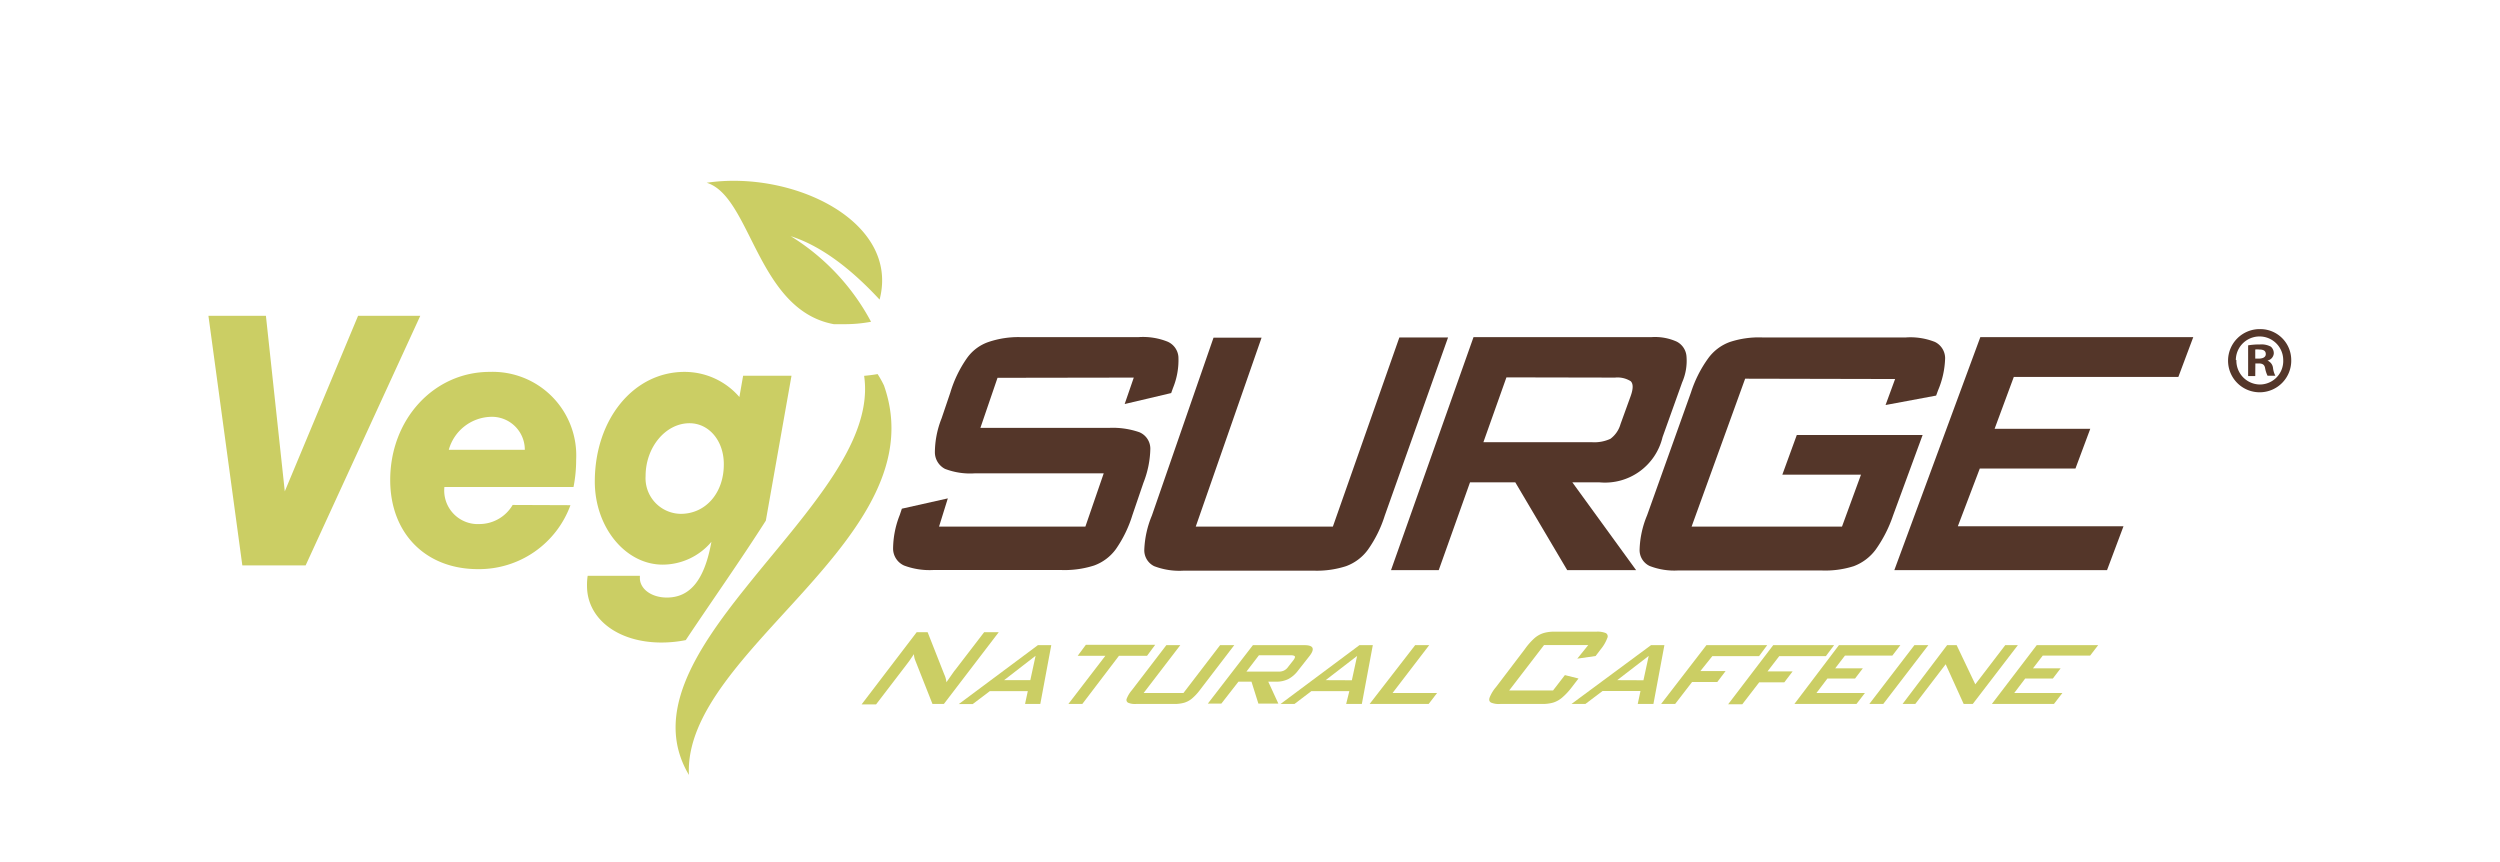 <svg xmlns="http://www.w3.org/2000/svg" viewBox="0 0 227.89 78.61"><defs><style>.cls-1{fill:#cbce64;}.cls-2{fill:#543629;}</style></defs><g id="Explore_Functional_Food_Ingredient_section" data-name="Explore Functional Food Ingredient section"><path class="cls-1" d="M22.09,51.54,19,28.79h5.24l1.72,16,6.68-16h5.67L27.86,51.54Z"/><path class="cls-1" d="M52,46.05a8.87,8.87,0,0,1-8.43,5.83c-4.78,0-8-3.27-8-8.12,0-5.56,4-9.86,9.07-9.86a7.62,7.62,0,0,1,7.88,8,12.73,12.73,0,0,1-.24,2.49H40.51a3.06,3.06,0,0,0,3.22,3.38,3.51,3.51,0,0,0,3-1.74ZM47.84,41a3,3,0,0,0-3.19-3,4.1,4.1,0,0,0-3.74,3Z"/><path class="cls-2" d="M90.93,34.44,89.37,39h11.81a7.39,7.39,0,0,1,2.68.4,1.63,1.63,0,0,1,1,1.51,8.92,8.92,0,0,1-.63,3.1l-1,2.93a11.18,11.18,0,0,1-1.5,3.1,4.24,4.24,0,0,1-2,1.51,8.81,8.81,0,0,1-3,.41H85.08a6.59,6.59,0,0,1-2.67-.41,1.7,1.7,0,0,1-1-1.51,8.49,8.49,0,0,1,.61-3.1l.19-.57,4.19-.94L85.6,48H98.94l1.67-4.85H88.82a6.39,6.39,0,0,1-2.68-.41,1.71,1.71,0,0,1-.92-1.5,8.5,8.5,0,0,1,.61-3.1l.8-2.36a10.92,10.92,0,0,1,1.49-3.1,4,4,0,0,1,2-1.51A8.47,8.47,0,0,1,93,30.73H103.8a6,6,0,0,1,2.62.41,1.65,1.65,0,0,1,1,1.39,6.71,6.71,0,0,1-.5,2.85l-.16.45-4.24,1,.83-2.41Z"/><path class="cls-2" d="M109,48h12.5l6.06-17.24H132L126.23,47a11.13,11.13,0,0,1-1.53,3.1,4.29,4.29,0,0,1-2,1.51,8.66,8.66,0,0,1-2.92.41h-11.9a6.4,6.4,0,0,1-2.67-.41,1.61,1.61,0,0,1-.9-1.51A8.92,8.92,0,0,1,105,47l5.62-16.22H115Z"/><path class="cls-2" d="M134.32,30.73h16.24a4.81,4.81,0,0,1,2.28.41,1.65,1.65,0,0,1,.89,1.3,4.88,4.88,0,0,1-.39,2.41l-1.79,5a5.39,5.39,0,0,1-5.73,4.12h-2.49l5.81,8h-6.28l-4.73-8H134l-2.85,8H126.8Zm3,3.67-2.1,5.91h9.89A3.5,3.5,0,0,0,146.8,40a2.51,2.51,0,0,0,.92-1.34l.93-2.57c.23-.65.24-1.1,0-1.34a2.26,2.26,0,0,0-1.43-.33Z"/><path class="cls-2" d="M159.08,34.52,154.2,48h13.71l1.73-4.73h-7.17l1.32-3.62h11.47L172.56,47a11.92,11.92,0,0,1-1.58,3.1,4.42,4.42,0,0,1-2,1.51A8.54,8.54,0,0,1,166,52H153a6.19,6.19,0,0,1-2.63-.41,1.6,1.6,0,0,1-.91-1.51,8.71,8.71,0,0,1,.68-3.1l4-11.2a11.08,11.08,0,0,1,1.56-3.1,4.21,4.21,0,0,1,2-1.51,8.45,8.45,0,0,1,2.95-.41h13.08a6.08,6.08,0,0,1,2.65.41,1.66,1.66,0,0,1,.93,1.47,8,8,0,0,1-.64,2.93l-.18.49-4.61.86.87-2.37Z"/><path class="cls-2" d="M180.52,30.73h19.41l-1.36,3.63h-15l-1.75,4.73h8.72l-1.35,3.62h-8.72l-2,5.26h15.1l-1.5,4H172.68Z"/><path class="cls-1" d="M83.56,57.63h1l1.52,3.86a2.11,2.11,0,0,1,.19.7c.43-.6.69-1,.8-1.12l2.64-3.44h1.33l-5,6.54H85l-1.58-4a1.73,1.73,0,0,1-.11-.54l-.43.63-.31.41-2.71,3.54H78.54Z"/><path class="cls-1" d="M94.61,58.81h1.22l-1,5.36H93.44L93.69,63H90.23l-1.56,1.18H87.4ZM93.92,62l.48-2.22L91.53,62Z"/><path class="cls-1" d="M98.66,64.17H97.39l3.37-4.39H98.24l.74-1h6.32l-.74,1H102Z"/><path class="cls-1" d="M104.25,63.17h3.63l3.34-4.36h1.29l-3.14,4.1a4.59,4.59,0,0,1-.72.77,2,2,0,0,1-.71.38,3.22,3.22,0,0,1-.92.11h-3.45a1.6,1.6,0,0,1-.73-.11.29.29,0,0,1-.13-.38,2.73,2.73,0,0,1,.47-.77l3.14-4.1h1.27Z"/><path class="cls-1" d="M114.21,58.81h4.7c.42,0,.66.09.73.25s0,.41-.31.79l-1,1.27a2.68,2.68,0,0,1-.89.78,2.48,2.48,0,0,1-1.11.24h-.72l.92,2h-1.82l-.63-2h-1.19l-1.56,2H110.1Zm.55.92-1.14,1.49h2.9a1.08,1.08,0,0,0,.51-.09,1,1,0,0,0,.4-.35l.48-.61c.12-.17.16-.28.12-.34s-.16-.1-.37-.1Z"/><path class="cls-1" d="M123.92,58.81h1.22l-1,5.36h-1.43L123,63h-3.46L118,64.17h-1.27Zm-.69,3.2.48-2.22L120.84,62Z"/><path class="cls-1" d="M129,58.81h1.28l-3.34,4.36H131l-.77,1h-5.38Z"/><path class="cls-1" d="M140.75,58.8l-3.18,4.14h4l1.08-1.4,1.24.31-.6.78a6,6,0,0,1-.88.95,2.35,2.35,0,0,1-.84.47,3.54,3.54,0,0,1-1,.12h-3.8a1.84,1.84,0,0,1-.84-.12c-.17-.09-.22-.24-.14-.47a3.38,3.38,0,0,1,.58-.95L139,59.17a6,6,0,0,1,.88-1,2.32,2.32,0,0,1,.85-.47,3.51,3.51,0,0,1,1-.12h3.8a2,2,0,0,1,.85.13.34.34,0,0,1,.13.46,3.49,3.49,0,0,1-.58,1l-.48.63-1.67.24,1-1.24Z"/><path class="cls-1" d="M150.5,58.81h1.22l-1,5.36h-1.43l.25-1.18h-3.46l-1.56,1.18h-1.27Zm-.69,3.2.48-2.22L147.42,62Z"/><path class="cls-1" d="M155.55,58.81h5.54l-.74,1h-4.26L155,61.17h2.3l-.76,1h-2.3l-1.54,2h-1.28Z"/><path class="cls-1" d="M161.64,58.81h5.55l-.75,1h-4.25l-1.07,1.39h2.29l-.76,1h-2.29l-1.54,2h-1.29Z"/><path class="cls-1" d="M167.63,58.81h5.6l-.73.95h-4.32l-.89,1.16h2.52l-.71.93h-2.52l-1,1.32H170l-.77,1h-5.66Z"/><path class="cls-1" d="M174.51,58.81h1.27l-4.11,5.36H170.4Z"/><path class="cls-1" d="M177.49,58.81h.87l1.7,3.57,2.73-3.57h1.15l-4.11,5.36H179l-1.64-3.62-2.77,3.62h-1.16Z"/><path class="cls-1" d="M185.66,58.81h5.6l-.73.95h-4.32l-.89,1.16h2.52l-.71.93h-2.52l-1,1.32H188l-.77,1h-5.66Z"/><path class="cls-2" d="M208.86,32.81A2.88,2.88,0,1,1,206,30,2.82,2.82,0,0,1,208.86,32.81Zm-5,0A2.17,2.17,0,0,0,206,35.05a2.14,2.14,0,0,0,2.13-2.22,2.16,2.16,0,1,0-4.32,0Zm1.72,1.47h-.65v-2.8A6,6,0,0,1,206,31.4a1.79,1.79,0,0,1,1,.2.79.79,0,0,1,.27.62.73.73,0,0,1-.58.65v0a.82.82,0,0,1,.51.68,2.11,2.11,0,0,0,.21.7h-.71a2.64,2.64,0,0,1-.22-.68c-.05-.31-.22-.44-.58-.44h-.31Zm0-1.59h.31c.36,0,.65-.12.65-.41s-.19-.42-.6-.42a1.48,1.48,0,0,0-.36,0Z"/><path class="cls-1" d="M72.15,34.25H67.74l-.34,1.94a6.6,6.6,0,0,0-5-2.29c-4.66,0-8.18,4.34-8.18,10,0,4.16,2.79,7.57,6.19,7.57a5.83,5.83,0,0,0,4.44-2.08l-.06.31c-.64,3.24-1.93,4.77-4,4.77-1.44,0-2.52-.82-2.46-1.87v-.11H53.57a5.34,5.34,0,0,0-.06.92c0,3,2.82,5.16,6.78,5.16a11.29,11.29,0,0,0,2.22-.22c2.42-3.63,5-7.28,7.3-10.89ZM62.06,46.84a3.25,3.25,0,0,1-3.21-3.45c0-2.63,1.83-4.81,4-4.81,1.78,0,3.13,1.6,3.13,3.72C66,44.92,64.33,46.84,62.06,46.84Z"/><path class="cls-1" d="M79.4,29.33a20.47,20.47,0,0,0-7.32-7.8q3.89,1.24,8.1,5.78c1.87-7.14-7.93-11.82-15.76-10.65C68.47,17.9,69,28.25,76,29.55c.28,0,.57,0,.85,0A12.8,12.8,0,0,0,79.4,29.33Z"/><path class="cls-1" d="M74.08,46c-1.91,2.54-4.13,5.09-6.16,7.64-4.65,5.81-8.34,11.59-5.12,17-.56-11.34,22.69-21.6,17.78-35.5A9.32,9.32,0,0,0,80,34.1c-.4.07-.81.12-1.23.16C79.33,38.07,77.1,42,74.08,46Z"/></g></svg>
